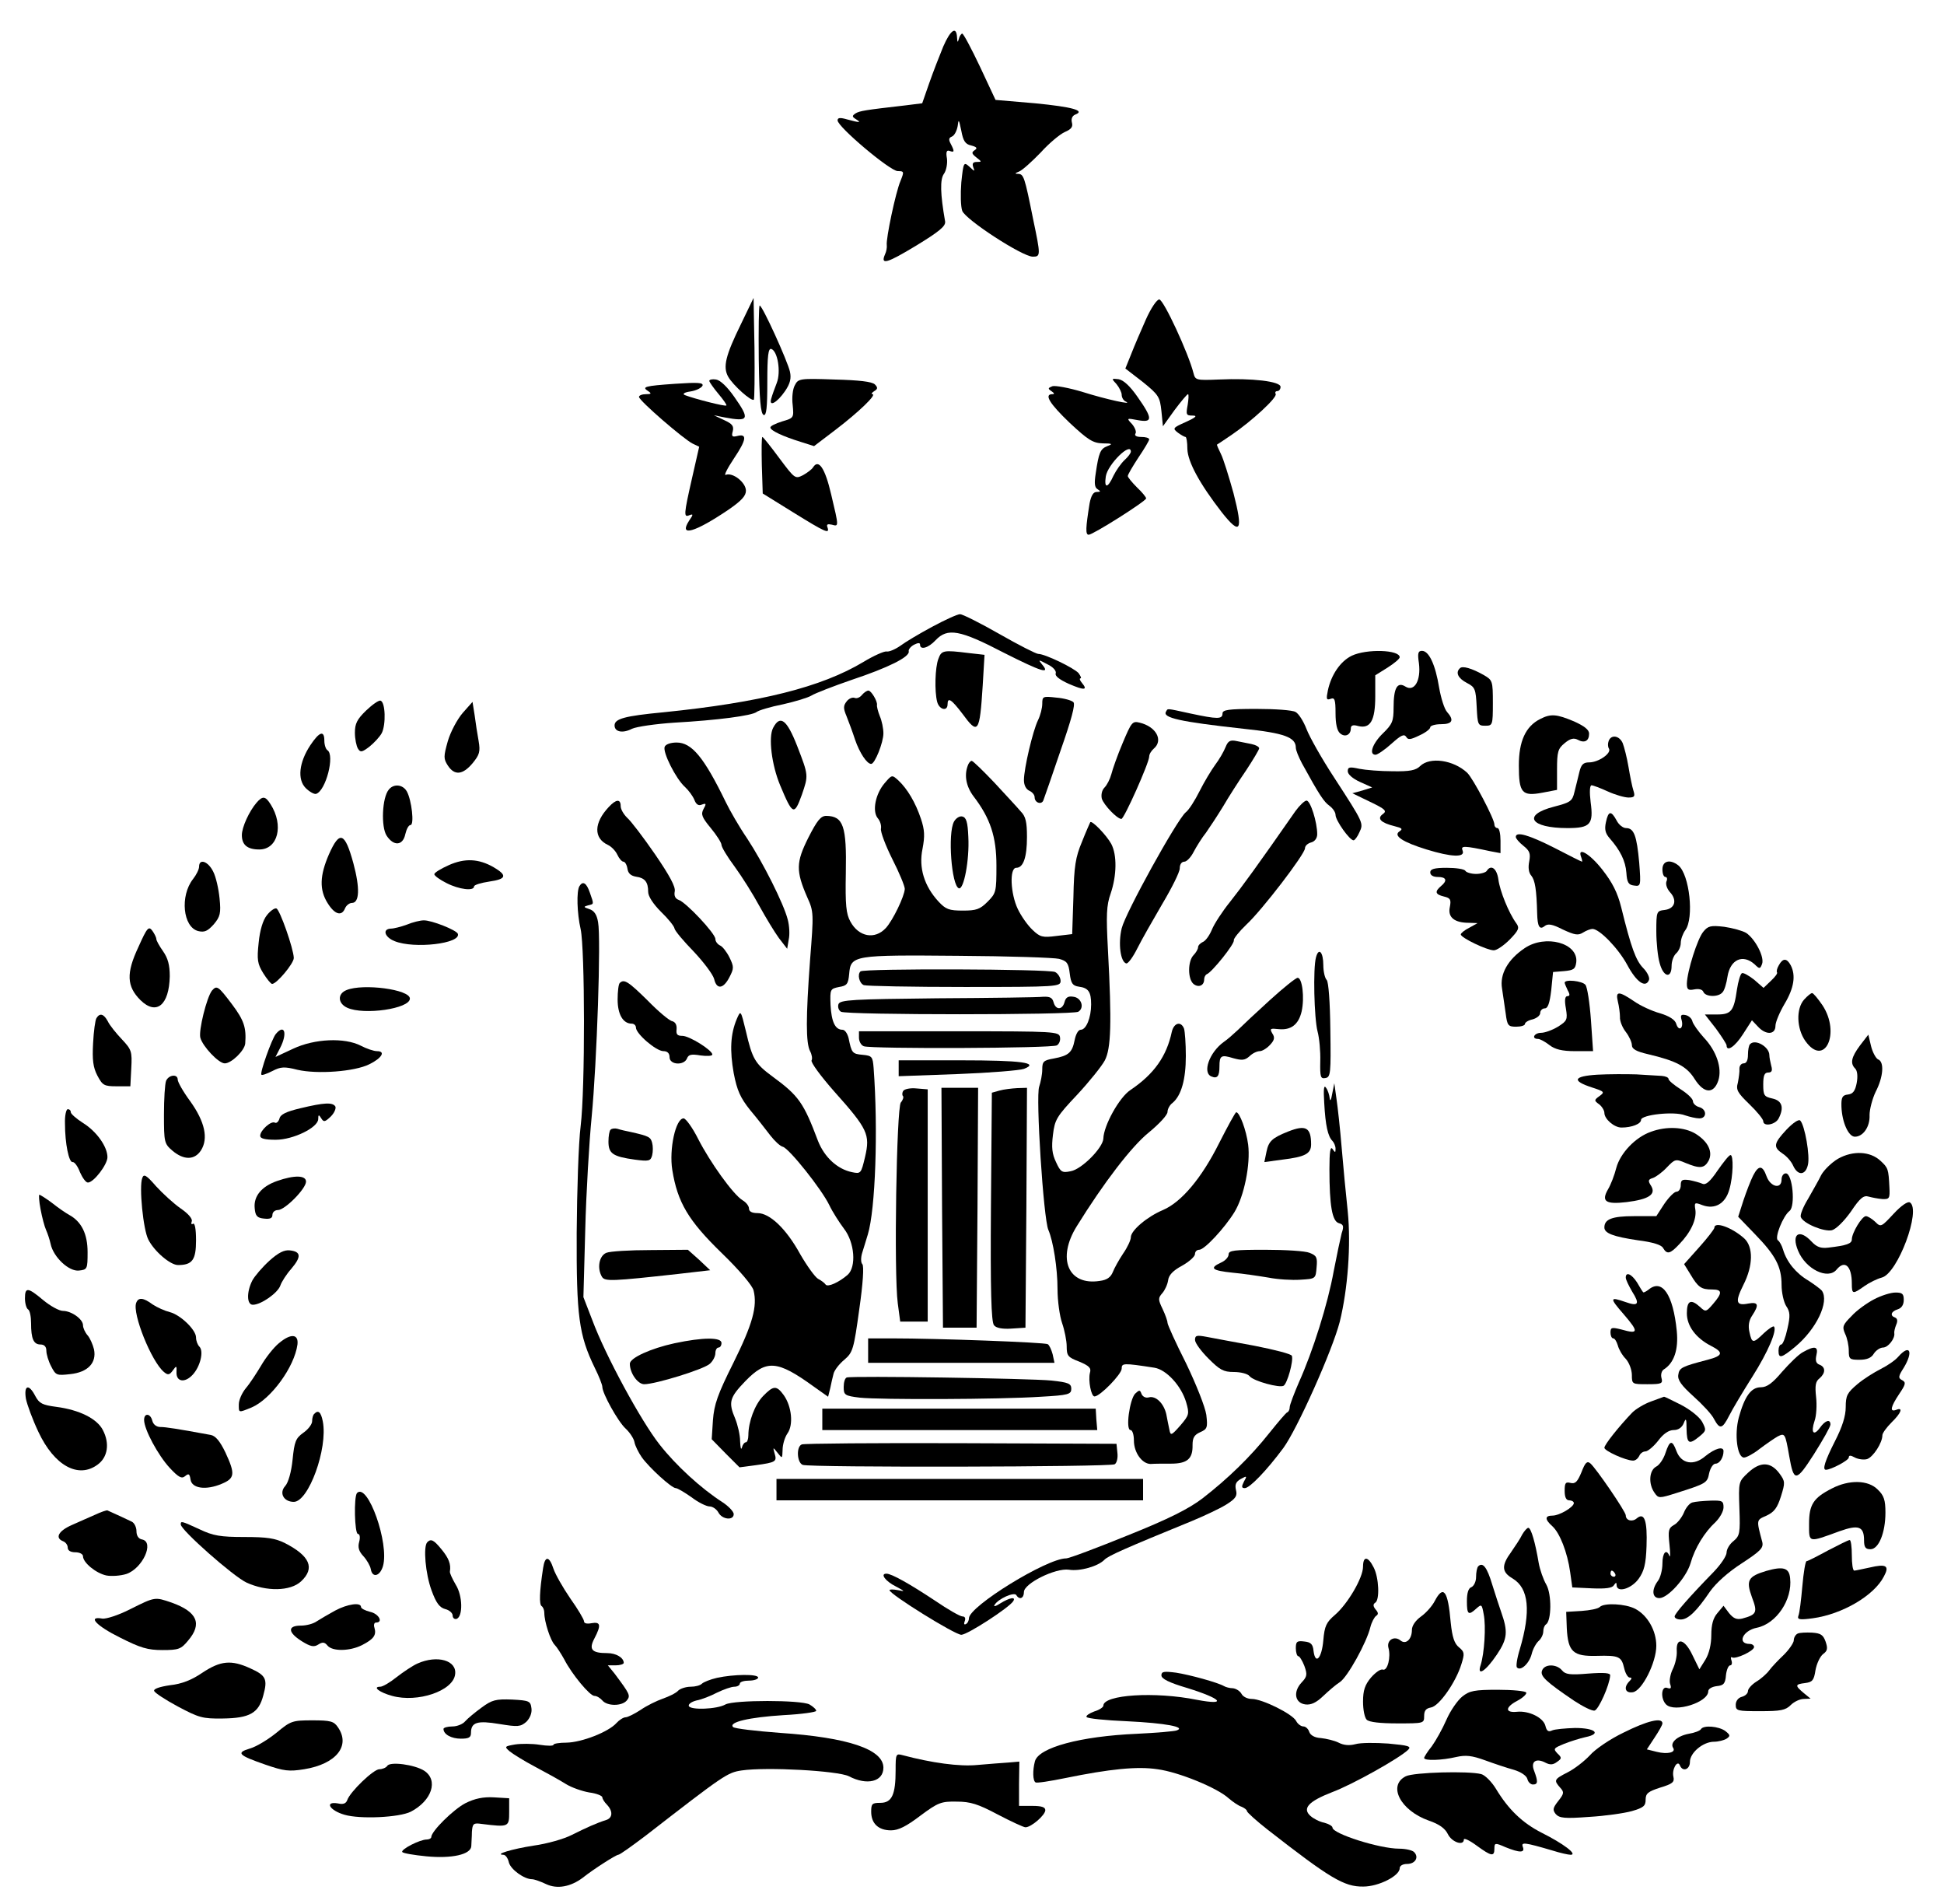 <?xml version="1.0" encoding="UTF-8" standalone="yes"?>
<svg version="1.0" xmlns="http://www.w3.org/2000/svg" width="477pt" height="467pt" viewBox="0 0 636 623" preserveAspectRatio="xMidYMid meet">
  <g transform="translate(0,623) scale(0.1,-0.1)" fill="#000000" stroke="none">
    <path d="M3086 6078 c-12 -29 -33 -83 -46 -120 l-23 -66 -56 -7 c-131 -15
-149 -18 -162 -26 -12 -8 -12 -11 1 -19 19 -12 13 -12 -28 -1 -24 7 -32 6 -32
-3 0 -21 172 -166 197 -166 21 0 21 -2 9 -32 -16 -37 -48 -190 -45 -210 1 -7
-1 -21 -6 -31 -15 -35 6 -29 102 29 77 47 97 64 95 79 -16 91 -17 138 -4 156
8 11 12 34 10 50 -4 22 -1 29 9 25 16 -6 16 -1 3 24 -7 13 -6 19 4 23 8 3 16
18 19 34 3 25 4 23 12 -15 6 -33 13 -44 32 -48 19 -5 22 -9 11 -16 -10 -7 -9
-11 6 -23 18 -14 19 -15 2 -15 -13 0 -16 -5 -12 -17 6 -15 5 -15 -12 1 -19 17
-20 16 -27 -51 -3 -38 -2 -79 3 -93 11 -29 197 -150 231 -150 26 0 26 4 1 123
-28 140 -31 147 -49 148 -12 0 -11 2 4 8 11 5 42 33 70 62 27 30 63 60 79 67
21 9 27 17 23 31 -3 12 1 22 11 26 34 13 -9 25 -132 37 l-129 11 -51 109 c-28
59 -54 108 -58 108 -3 0 -9 -8 -11 -17 -4 -14 -5 -12 -6 5 -2 37 -21 25 -45
-30z"/>
    <path d="M2424 5170 c-51 -104 -60 -141 -42 -173 15 -27 76 -82 84 -75 2 3 3
79 2 169 l-3 164 -41 -85z"/>
    <path d="M3749 5184 c-16 -36 -38 -87 -48 -113 l-19 -47 57 -44 c52 -42 56
-49 61 -95 l5 -50 38 53 c21 28 41 52 44 52 3 0 2 -16 -1 -35 -6 -32 -5 -35
16 -35 17 0 11 -6 -22 -21 -43 -19 -44 -21 -26 -35 11 -8 22 -14 25 -14 3 0 6
-17 6 -39 1 -42 40 -114 113 -208 61 -77 70 -61 38 63 -15 54 -33 112 -41 128
-8 16 -14 30 -13 31 2 1 23 15 48 32 66 45 151 123 144 134 -3 5 0 9 5 9 6 0
11 6 11 14 0 18 -93 29 -202 24 -75 -3 -77 -2 -83 21 -16 64 -98 241 -112 241
-8 0 -27 -28 -44 -66z"/>
    <path d="M2482 5053 c2 -130 6 -177 16 -181 9 -3 12 23 12 108 0 85 3 111 13
108 21 -7 32 -75 18 -111 -7 -18 -15 -40 -18 -51 -9 -29 18 -15 45 24 17 25
21 42 16 64 -8 35 -90 216 -99 216 -3 0 -4 -80 -3 -177z"/>
    <path d="M2320 4983 c1 -4 14 -23 30 -42 16 -19 28 -36 26 -38 -4 -4 -105 22
-136 34 -9 4 -2 9 19 12 19 3 36 12 39 19 3 10 -15 11 -90 6 -100 -7 -110 -10
-88 -24 12 -8 10 -10 -7 -10 -13 0 -23 -4 -23 -9 0 -12 147 -139 176 -153 l21
-10 -23 -101 c-28 -123 -28 -131 -9 -123 13 5 13 2 -1 -18 -35 -54 18 -39 129
36 42 29 57 45 57 62 0 27 -43 61 -66 52 -7 -3 5 21 27 54 41 61 44 82 10 73
-16 -4 -19 -1 -14 16 4 17 -2 24 -28 36 l-34 16 35 -7 c80 -15 84 -7 32 67
-23 33 -46 55 -60 57 -12 2 -22 0 -22 -5z"/>
    <path d="M2600 4969 c-7 -12 -10 -41 -7 -64 4 -42 4 -43 -34 -54 -22 -7 -39
-15 -39 -20 0 -10 41 -29 99 -47 l44 -14 71 54 c76 58 136 116 120 116 -5 0
-2 5 6 10 12 7 12 12 2 22 -9 9 -52 14 -132 16 -114 4 -119 3 -130 -19z"/>
    <path d="M3653 4973 c9 -11 17 -27 17 -35 0 -9 6 -19 13 -22 28 -13 -64 7
-140 31 -46 14 -91 22 -100 19 -15 -6 -15 -8 -3 -16 10 -7 11 -10 3 -10 -28 0
-9 -31 57 -94 60 -56 76 -66 108 -67 31 0 34 -2 15 -9 -23 -9 -28 -21 -38 -89
-5 -32 -4 -46 6 -52 11 -7 11 -9 -3 -9 -11 0 -18 -12 -23 -37 -13 -81 -14
-103 -3 -103 14 0 188 110 188 119 0 4 -13 20 -30 36 -16 16 -30 33 -30 37 0
5 16 32 35 61 19 28 35 55 35 59 0 5 -12 8 -26 8 -15 0 -23 4 -19 11 4 5 -1
19 -11 31 -19 20 -18 20 19 13 49 -9 49 5 -1 76 -25 36 -46 55 -62 58 -24 3
-24 2 -7 -16z m47 -221 c0 -5 -9 -17 -20 -27 -12 -11 -28 -34 -37 -52 -19 -42
-31 -42 -25 -2 6 39 82 114 82 81z"/>
    <path d="M2492 4708 l3 -93 100 -62 c105 -65 120 -72 112 -49 -4 10 0 12 14 9
23 -6 24 -10 -2 99 -20 86 -41 117 -59 89 -4 -7 -19 -18 -33 -26 -26 -13 -27
-12 -78 56 -28 38 -53 69 -55 69 -3 0 -3 -42 -2 -92z"/>
    <path d="M3050 4179 c-41 -22 -88 -50 -104 -62 -17 -12 -38 -21 -46 -19 -8 1
-42 -14 -75 -34 -138 -83 -339 -133 -655 -165 -126 -12 -160 -21 -160 -43 0
-21 26 -27 57 -11 15 7 78 16 138 20 143 8 255 23 270 35 6 5 45 17 86 25 40
9 83 22 94 29 11 7 70 30 131 51 120 40 190 75 187 93 -2 6 6 16 17 22 14 7
20 7 20 0 0 -18 27 -11 51 15 39 41 79 34 223 -41 125 -63 154 -72 125 -38
-13 16 -12 16 18 0 19 -9 30 -22 27 -30 -3 -8 12 -20 43 -34 51 -22 63 -21 43
3 -7 8 -9 15 -5 15 4 0 1 7 -6 17 -15 17 -110 63 -132 63 -7 0 -64 29 -127 65
-63 36 -121 65 -129 65 -9 0 -50 -19 -91 -41z"/>
    <path d="M3070 4074 c-11 -28 -13 -107 -4 -141 7 -26 34 -32 34 -8 0 25 13 16
48 -30 52 -71 57 -65 67 91 l6 101 -53 6 c-81 10 -88 9 -98 -19z"/>
    <path d="M4423 4084 c-37 -18 -67 -62 -78 -113 -6 -29 -5 -33 9 -28 13 5 16
-2 16 -47 0 -35 5 -58 15 -66 16 -14 35 -5 35 16 0 10 7 13 24 8 40 -10 56 18
56 97 l0 69 40 25 c22 14 40 29 40 34 0 25 -109 28 -157 5z"/>
    <path d="M4643 4059 c7 -56 -15 -94 -44 -76 -27 17 -39 -4 -39 -69 0 -44 -4
-54 -35 -84 -34 -33 -47 -70 -24 -70 6 0 30 16 52 36 30 27 41 33 48 23 6 -11
14 -10 43 4 20 9 36 21 36 27 0 5 16 10 35 10 38 0 44 13 20 40 -9 10 -20 46
-26 80 -12 74 -33 120 -56 120 -13 0 -15 -8 -10 -41z"/>
    <path d="M4777 4043 c-15 -14 -6 -33 23 -48 27 -14 29 -20 32 -78 3 -59 4 -62
28 -62 24 0 25 2 25 74 0 73 -1 75 -30 92 -39 22 -70 31 -78 22z"/>
    <path d="M2820 3956 c-6 -8 -17 -13 -24 -10 -7 3 -19 -2 -26 -11 -11 -14 -12
-22 -1 -48 7 -18 20 -52 28 -77 15 -44 39 -80 53 -80 12 0 40 70 40 100 0 16
-5 41 -12 57 -6 15 -10 32 -9 36 2 12 -19 47 -28 47 -5 0 -14 -6 -21 -14z"/>
    <path d="M3410 3927 c0 -14 -6 -38 -14 -54 -17 -35 -46 -158 -46 -196 0 -17 7
-30 18 -35 9 -4 17 -13 17 -21 0 -19 24 -26 29 -9 3 7 28 80 56 162 35 100 49
151 42 158 -6 6 -31 13 -56 15 -44 5 -46 4 -46 -20z"/>
    <path d="M1197 3905 c-30 -29 -37 -43 -37 -73 0 -20 5 -44 10 -52 8 -13 13
-12 37 6 15 12 34 32 41 45 14 28 12 101 -4 106 -6 2 -27 -13 -47 -32z"/>
    <path d="M1513 3897 c-18 -21 -40 -62 -49 -93 -14 -50 -14 -57 0 -79 22 -34
49 -31 81 7 23 28 26 38 20 73 -4 22 -10 60 -13 84 l-7 44 -32 -36z"/>
    <path d="M3815 3901 c-12 -20 45 -33 254 -56 134 -14 171 -28 171 -62 0 -8 9
-30 20 -51 57 -104 72 -126 90 -139 11 -8 20 -21 20 -30 0 -18 46 -83 59 -83
4 0 13 12 19 26 14 30 15 29 -83 180 -40 61 -80 132 -90 158 -10 26 -26 51
-36 56 -10 6 -67 10 -128 10 -92 0 -111 -3 -111 -15 0 -19 -16 -19 -105 0 -83
18 -73 17 -80 6z"/>
    <path d="M5040 3877 c-48 -24 -70 -73 -70 -152 0 -90 10 -102 78 -89 l47 9 0
66 c0 59 3 69 25 87 18 15 30 18 43 11 22 -12 37 -4 37 20 0 13 -16 25 -49 40
-57 24 -76 26 -111 8z"/>
    <path d="M2529 3848 c-16 -30 -5 -121 23 -188 41 -98 46 -100 71 -31 22 64 22
63 -15 159 -34 87 -56 104 -79 60z"/>
    <path d="M3673 3798 c-17 -40 -33 -86 -37 -102 -4 -15 -14 -35 -22 -43 -9 -9
-12 -24 -9 -37 7 -21 50 -66 64 -66 9 0 91 184 91 204 0 8 7 19 15 26 32 27 8
72 -46 85 -24 6 -27 2 -56 -67z"/>
    <path d="M1014 3791 c-37 -56 -43 -112 -15 -140 12 -12 28 -21 34 -19 32 10
62 127 37 143 -5 3 -10 17 -10 31 0 35 -16 30 -46 -15z"/>
    <path d="M5264 3805 c-3 -8 -3 -19 1 -25 9 -15 -34 -45 -65 -45 -19 0 -26 -7
-32 -32 -4 -18 -12 -48 -16 -65 -7 -30 -13 -34 -67 -48 -105 -27 -78 -70 44
-70 75 0 86 12 76 85 -4 33 -3 55 3 55 5 0 29 -9 53 -20 24 -11 55 -20 68 -20
20 0 22 4 16 23 -4 12 -11 47 -16 77 -5 30 -14 65 -19 78 -11 25 -38 29 -46 7z"/>
    <path d="M4010 3785 c-6 -15 -21 -41 -34 -58 -13 -18 -36 -56 -51 -86 -15 -30
-35 -62 -46 -70 -30 -27 -196 -327 -209 -379 -12 -50 -4 -110 15 -115 6 -1 22
21 36 49 14 28 51 93 82 146 31 52 57 104 57 116 0 13 6 22 15 22 8 0 22 15
31 33 9 17 27 46 40 62 12 17 37 55 56 86 18 31 52 84 76 119 23 35 42 67 42
71 0 5 -11 11 -25 14 -14 3 -36 7 -50 10 -20 4 -27 0 -35 -20z"/>
    <path d="M2174 3786 c-7 -18 37 -105 66 -131 12 -11 26 -30 31 -42 6 -16 14
-21 25 -16 14 5 15 3 5 -15 -9 -17 -5 -27 24 -62 19 -23 35 -48 35 -55 0 -7
19 -39 43 -71 24 -33 60 -90 81 -129 21 -38 50 -86 64 -105 l27 -35 5 30 c4
17 2 46 -3 65 -13 52 -81 187 -133 266 -26 38 -57 92 -70 119 -71 146 -111
195 -161 195 -20 0 -36 -6 -39 -14z"/>
    <path d="M3166 3724 c-12 -32 -5 -68 19 -100 55 -72 75 -132 75 -227 0 -85 -1
-90 -29 -118 -25 -25 -37 -29 -81 -29 -45 0 -56 4 -80 30 -46 50 -65 110 -52
172 8 42 7 62 -5 98 -18 54 -45 99 -74 126 -21 19 -21 19 -45 -9 -30 -35 -41
-91 -23 -114 8 -9 13 -24 11 -35 -2 -10 15 -55 37 -99 23 -45 41 -89 41 -98
-1 -24 -39 -103 -62 -128 -36 -39 -89 -29 -116 21 -14 25 -17 54 -15 159 3
154 -8 186 -64 187 -18 0 -30 -15 -59 -72 -40 -80 -41 -108 -3 -195 21 -46 21
-53 9 -204 -14 -190 -14 -272 0 -299 6 -11 8 -25 5 -30 -4 -6 30 -52 75 -103
109 -122 117 -140 100 -213 -13 -55 -14 -56 -43 -50 -48 10 -90 49 -111 102
-47 125 -63 148 -149 211 -57 42 -66 57 -87 148 -17 70 -17 70 -30 40 -21 -50
-23 -103 -10 -177 11 -57 22 -81 54 -121 23 -27 52 -65 66 -83 14 -18 32 -35
41 -37 21 -6 127 -139 152 -191 11 -23 33 -57 48 -77 35 -45 41 -125 12 -151
-29 -25 -65 -41 -72 -32 -3 5 -15 14 -25 19 -10 6 -36 42 -58 80 -46 84 -100
135 -140 135 -18 0 -28 5 -28 15 0 8 -9 20 -21 27 -31 19 -106 124 -145 200
-19 38 -41 68 -48 68 -26 0 -48 -101 -37 -169 17 -106 53 -166 161 -271 59
-57 101 -107 105 -123 13 -52 -3 -110 -66 -237 -52 -104 -63 -136 -67 -188
l-4 -62 45 -46 46 -46 53 7 c66 9 70 12 62 38 -6 22 -6 22 10 2 15 -19 15 -19
16 10 0 17 7 41 16 54 20 28 14 88 -12 125 -24 33 -34 32 -68 -3 -27 -28 -48
-84 -48 -128 0 -13 -4 -23 -8 -23 -5 0 -11 -8 -13 -17 -3 -10 -5 -1 -6 20 0
21 -8 54 -16 74 -23 54 -19 69 33 123 69 71 104 69 223 -17 l48 -34 7 28 c3
15 8 37 11 48 3 11 18 31 35 45 28 24 31 34 49 165 12 83 16 142 10 148 -5 5
-5 21 -1 35 5 15 13 43 19 62 25 82 34 343 19 545 -3 37 -5 40 -36 43 -34 3
-36 6 -46 55 -4 15 -12 27 -20 27 -24 0 -36 26 -39 81 -2 52 -1 53 28 59 26 4
30 10 33 43 5 61 15 62 357 59 165 -1 314 -6 330 -10 26 -7 31 -14 35 -48 4
-32 9 -40 30 -43 31 -4 40 -17 40 -58 0 -43 -16 -83 -34 -83 -8 0 -16 -14 -20
-34 -8 -41 -20 -51 -68 -60 -34 -6 -38 -10 -38 -36 0 -16 -5 -41 -10 -56 -12
-31 14 -433 30 -469 16 -37 30 -125 30 -194 0 -38 7 -88 15 -111 8 -23 15 -58
15 -76 0 -31 4 -36 41 -50 33 -14 40 -21 35 -37 -6 -25 4 -77 15 -77 18 0 89
73 89 91 0 18 4 19 107 3 39 -6 88 -59 104 -113 11 -38 10 -42 -19 -76 -30
-34 -32 -34 -36 -13 -3 13 -7 35 -10 50 -8 35 -34 61 -57 55 -10 -3 -20 2 -24
11 -5 14 -7 14 -21 1 -18 -19 -32 -119 -15 -119 6 0 11 -15 11 -34 0 -40 27
-77 55 -77 11 1 41 1 66 1 54 0 72 16 71 61 0 23 5 33 25 42 23 10 25 15 20
57 -4 26 -32 97 -66 168 -34 67 -61 127 -61 133 0 6 -7 26 -16 45 -15 31 -15
36 -1 52 8 9 17 28 19 42 2 17 16 32 46 48 23 13 42 30 42 38 0 8 6 14 14 14
17 0 83 71 115 123 32 52 53 157 45 221 -6 47 -28 106 -39 106 -3 0 -28 -46
-56 -101 -57 -114 -123 -193 -184 -219 -52 -22 -105 -67 -105 -89 0 -9 -11
-33 -25 -53 -14 -21 -29 -48 -34 -61 -7 -17 -19 -26 -43 -29 -103 -16 -141 73
-75 179 88 142 179 261 236 307 34 28 61 57 61 67 0 9 7 23 17 30 28 24 43 76
43 153 0 41 -3 81 -6 90 -10 25 -33 19 -40 -11 -17 -80 -58 -138 -135 -190
-37 -24 -88 -117 -89 -159 -1 -30 -71 -101 -107 -107 -28 -6 -33 -3 -48 30
-13 27 -15 48 -10 89 6 50 12 60 79 131 40 43 81 94 91 113 20 39 23 120 10
362 -6 113 -5 145 9 184 20 59 21 126 2 162 -15 28 -64 79 -69 71 -1 -2 -14
-31 -27 -64 -21 -50 -26 -80 -28 -181 l-4 -121 -51 -6 c-46 -6 -54 -4 -79 20
-16 15 -37 45 -48 68 -24 50 -28 135 -5 135 23 0 35 34 35 101 0 48 -4 67 -20
83 -10 12 -49 54 -86 94 -37 39 -71 72 -75 72 -4 0 -10 -7 -13 -16z"/>
    <path d="M4647 3723 c-14 -14 -34 -18 -90 -17 -40 0 -89 4 -109 8 -32 7 -38 6
-38 -8 0 -10 16 -24 40 -35 l40 -18 -32 -10 -33 -9 58 -28 c50 -24 56 -30 42
-40 -21 -15 -6 -29 39 -40 24 -6 27 -9 15 -17 -21 -14 11 -35 89 -59 81 -25
127 -27 118 -4 -7 17 3 17 92 -2 l32 -6 0 41 c0 22 -4 41 -10 41 -5 0 -10 5
-10 12 0 18 -70 151 -89 169 -45 42 -122 53 -154 22z"/>
    <path d="M1271 3646 c-22 -26 -26 -122 -7 -151 23 -35 53 -33 61 5 4 17 11 30
17 30 13 0 4 81 -12 110 -13 23 -43 26 -59 6z"/>
    <path d="M838 3603 c-24 -28 -48 -80 -48 -106 0 -32 18 -47 57 -47 61 0 81 79
37 148 -17 27 -26 28 -46 5z"/>
    <path d="M1991 3589 c-49 -52 -50 -102 -3 -124 11 -5 25 -19 31 -32 6 -13 15
-23 20 -23 5 0 11 -10 13 -22 2 -16 11 -24 28 -27 29 -4 40 -17 40 -50 0 -14
16 -39 42 -65 23 -22 43 -47 44 -54 1 -8 30 -42 63 -76 33 -35 63 -75 67 -90
8 -35 30 -33 50 6 15 29 15 34 0 65 -9 18 -23 36 -31 39 -8 4 -15 13 -15 21 0
18 -96 120 -120 128 -11 4 -16 13 -13 28 3 15 -17 52 -65 122 -38 55 -79 109
-91 119 -11 11 -21 27 -21 38 0 24 -15 23 -39 -3z"/>
    <path d="M4239 3576 c-126 -181 -176 -249 -214 -297 -25 -31 -52 -72 -60 -92
-8 -19 -21 -37 -30 -40 -8 -4 -15 -11 -15 -17 0 -6 -7 -18 -15 -26 -19 -20
-19 -78 0 -94 16 -13 35 -6 35 15 0 7 4 15 9 17 16 6 92 100 88 111 -1 5 17
28 41 51 51 47 192 231 192 250 0 8 9 16 20 19 12 3 20 14 20 27 0 39 -22 110
-35 110 -6 0 -23 -16 -36 -34z"/>
    <path d="M5255 3539 c-5 -23 -2 -36 12 -52 35 -40 52 -74 55 -113 2 -32 7 -40
25 -42 22 -3 23 -2 17 75 -8 88 -17 113 -43 113 -10 0 -24 11 -31 25 -18 33
-27 32 -35 -6z"/>
    <path d="M3121 3541 c-21 -38 -8 -210 16 -218 16 -6 35 92 31 168 -2 50 -7 64
-20 67 -9 2 -21 -6 -27 -17z"/>
    <path d="M4960 3491 c0 -5 11 -18 25 -29 20 -16 24 -25 19 -51 -4 -20 -2 -37
7 -47 12 -15 17 -45 19 -124 1 -42 8 -54 24 -41 11 9 25 7 60 -11 39 -18 50
-20 66 -10 11 7 25 12 31 12 23 0 85 -64 114 -118 30 -56 60 -77 71 -49 3 8
-6 26 -19 39 -24 25 -39 65 -72 199 -12 48 -29 81 -61 122 -41 53 -84 78 -70
42 3 -8 4 -15 3 -15 -2 0 -42 20 -90 45 -85 43 -127 55 -127 36z"/>
    <path d="M1075 3434 c-30 -69 -32 -116 -4 -160 23 -37 46 -44 57 -16 4 9 14
17 22 17 25 0 27 48 5 130 -28 102 -45 108 -80 29z"/>
    <path d="M1468 3399 c-27 -12 -48 -25 -48 -30 0 -5 18 -18 40 -29 41 -21 90
-27 90 -11 0 5 23 12 50 16 56 8 60 20 14 47 -49 28 -94 30 -146 7z"/>
    <path d="M650 3394 c0 -9 -9 -27 -20 -41 -43 -55 -33 -157 17 -170 21 -5 31 0
51 22 21 25 24 36 19 85 -3 31 -12 71 -21 88 -17 34 -46 43 -46 16z"/>
    <path d="M5440 3385 c0 -14 4 -25 10 -25 5 0 7 -7 3 -15 -3 -9 2 -24 12 -35
24 -26 16 -54 -18 -58 -26 -3 -27 -5 -27 -70 0 -37 5 -84 11 -104 12 -46 39
-52 39 -9 0 16 7 34 15 41 8 7 15 22 15 34 0 12 7 31 15 42 29 39 14 182 -23
212 -27 21 -52 15 -52 -13z"/>
    <path d="M4680 3375 c0 -9 9 -15 25 -15 28 0 32 -12 10 -30 -21 -18 -19 -27
10 -34 21 -5 24 -10 19 -35 -7 -33 15 -51 63 -51 l28 -1 -27 -15 c-16 -8 -28
-18 -28 -22 0 -11 86 -52 108 -52 10 0 33 16 52 35 29 30 33 38 22 53 -25 34
-54 106 -59 144 -5 36 -24 50 -38 28 -3 -5 -19 -10 -35 -10 -16 0 -32 5 -35
10 -3 6 -31 10 -61 10 -41 0 -54 -4 -54 -15z"/>
    <path d="M1895 3330 c-10 -16 -8 -89 4 -141 14 -64 15 -522 0 -644 -7 -55 -12
-212 -13 -350 -1 -272 7 -334 59 -441 14 -28 25 -56 25 -63 0 -21 51 -113 76
-136 14 -13 27 -33 29 -44 2 -12 13 -34 24 -50 25 -35 98 -101 111 -101 6 0
29 -14 52 -30 22 -17 49 -30 59 -30 10 0 23 -9 29 -20 12 -23 50 -27 50 -5 0
8 -17 26 -37 39 -70 45 -152 120 -206 189 -60 76 -177 291 -220 407 l-29 75 6
220 c3 121 13 288 21 370 17 177 31 585 21 637 -4 25 -13 38 -29 43 -19 6 -19
8 -4 12 20 5 20 2 6 42 -11 32 -23 39 -34 21z"/>
    <path d="M872 3235 c-13 -16 -23 -49 -27 -90 -6 -56 -4 -69 15 -100 12 -19 25
-35 29 -35 15 0 71 67 71 85 -1 31 -46 159 -57 162 -6 2 -20 -8 -31 -22z"/>
    <path d="M1330 3204 c-19 -7 -43 -13 -52 -13 -29 -1 -21 -28 12 -41 64 -26
218 -8 207 24 -4 12 -87 45 -112 44 -11 0 -36 -6 -55 -14z"/>
    <path d="M451 3130 c-40 -85 -38 -128 7 -173 52 -51 94 -17 96 78 0 37 -6 59
-22 82 -12 17 -22 35 -22 40 0 5 -6 17 -13 27 -12 16 -17 11 -46 -54z"/>
    <path d="M5574 3181 c-19 -22 -53 -129 -54 -170 0 -19 4 -23 24 -19 15 3 27 0
30 -8 7 -17 50 -18 63 -1 6 6 13 30 16 51 9 56 50 75 89 40 16 -16 18 -15 24
1 9 22 -22 82 -52 102 -12 7 -44 16 -72 20 -43 5 -53 3 -68 -16z"/>
    <path d="M4989 3127 c-55 -37 -82 -85 -74 -132 3 -22 9 -59 12 -82 5 -39 8
-43 34 -43 16 0 29 4 29 9 0 5 11 12 25 15 14 4 25 13 25 21 0 8 7 15 15 15
10 0 16 17 21 59 l6 60 37 3 c31 3 36 7 39 29 7 63 -101 92 -169 46z"/>
    <path d="M4306 3097 c-10 -36 -6 -199 5 -242 6 -22 10 -66 9 -98 -1 -52 1 -58
17 -55 17 3 18 16 16 157 -1 93 -6 158 -12 164 -6 6 -11 28 -11 48 0 43 -15
60 -24 26z"/>
    <path d="M5821 3071 c-6 -10 -8 -20 -6 -23 3 -3 -6 -15 -20 -28 l-24 -23 -31
27 c-18 14 -36 24 -40 21 -5 -3 -12 -27 -16 -53 -10 -71 -19 -82 -65 -82 l-40
0 36 -46 c19 -26 35 -51 35 -55 0 -23 28 -4 54 37 l29 45 19 -20 c26 -29 58
-28 58 2 0 12 14 45 30 72 31 52 37 93 20 126 -13 24 -26 24 -39 0z"/>
    <path d="M2815 3051 c-11 -10 -4 -39 11 -45 9 -3 157 -6 330 -6 305 0 314 1
314 20 0 10 -8 24 -18 29 -19 10 -628 12 -637 2z"/>
    <path d="M4155 2957 c-44 -40 -91 -84 -105 -98 -14 -13 -34 -31 -46 -39 -47
-34 -71 -101 -40 -113 19 -8 26 1 26 33 0 36 6 39 45 27 29 -8 38 -7 53 6 10
10 25 17 34 17 8 0 23 9 34 21 14 15 16 24 7 37 -9 16 -7 17 21 14 40 -4 65
15 75 58 10 45 2 110 -13 110 -6 0 -47 -33 -91 -73z"/>
    <path d="M2027 3013 c-4 -3 -7 -28 -7 -54 0 -49 18 -79 46 -79 8 0 14 -6 14
-13 0 -20 66 -77 90 -77 13 0 20 -7 20 -20 0 -25 47 -28 57 -4 5 13 14 15 44
10 22 -3 39 -2 39 3 0 14 -75 61 -98 61 -17 0 -21 5 -19 22 1 14 -4 23 -14 26
-9 1 -46 32 -81 68 -63 62 -77 71 -91 57z"/>
    <path d="M5120 3014 c0 -3 5 -14 10 -25 8 -14 7 -19 -1 -19 -8 0 -10 -13 -5
-40 6 -37 4 -41 -26 -60 -18 -11 -43 -20 -55 -20 -23 0 -33 -20 -10 -20 6 0
23 -9 37 -20 18 -14 41 -20 84 -20 l59 0 -7 102 c-4 56 -12 108 -18 115 -10
13 -68 19 -68 7z"/>
    <path d="M692 2988 c-17 -22 -44 -130 -38 -154 8 -29 60 -84 80 -84 22 0 65
42 67 65 4 52 -4 76 -43 128 -46 61 -50 63 -66 45z"/>
    <path d="M1133 2990 c-31 -12 -29 -44 2 -58 55 -25 205 -3 205 30 0 30 -153
50 -207 28z"/>
    <path d="M5294 2953 c4 -16 7 -39 7 -51 -1 -13 8 -35 19 -49 11 -14 20 -34 20
-43 0 -13 14 -21 53 -30 93 -22 127 -40 153 -82 30 -47 62 -49 77 -4 13 40 -6
97 -48 141 -18 20 -35 44 -37 53 -2 9 -12 18 -22 20 -15 3 -18 0 -13 -17 7
-27 -10 -38 -18 -11 -4 13 -23 25 -53 34 -26 7 -65 25 -86 40 -49 33 -60 33
-52 -1z"/>
    <path d="M5904 2959 c-27 -30 -25 -95 4 -136 63 -88 116 26 56 117 -15 22 -30
40 -34 40 -4 0 -15 -9 -26 -21z"/>
    <path d="M3067 2963 c-279 -3 -318 -5 -324 -19 -3 -9 0 -20 8 -25 18 -11 760
-11 777 0 21 13 10 46 -16 49 -17 3 -25 -2 -29 -17 -7 -27 -29 -27 -36 -1 -4
15 -12 19 -34 18 -15 -2 -171 -4 -346 -5z"/>
    <path d="M314 2898 c-4 -6 -9 -43 -11 -82 -3 -55 0 -79 14 -106 17 -32 22 -35
63 -35 l45 0 3 59 c3 55 1 61 -31 95 -19 20 -40 46 -46 59 -13 24 -26 28 -37
10z"/>
    <path d="M901 2846 c-13 -16 -53 -128 -47 -133 2 -3 18 3 36 12 27 14 39 15
82 4 65 -15 187 -6 235 18 41 20 55 43 25 43 -10 0 -34 8 -53 18 -53 27 -151
23 -221 -10 l-58 -27 15 29 c25 48 15 81 -14 46z"/>
    <path d="M2810 2834 c0 -12 7 -25 16 -28 24 -9 617 -7 632 3 8 5 12 17 10 27
-3 18 -18 19 -331 19 l-327 0 0 -21z"/>
    <path d="M6087 2809 c-29 -39 -33 -59 -16 -76 7 -7 9 -25 5 -47 -5 -26 -12
-36 -29 -38 -18 -2 -22 -9 -21 -40 2 -51 23 -98 44 -98 27 0 50 33 48 71 0 18
9 53 20 76 25 48 29 98 8 106 -7 3 -18 23 -23 43 l-9 38 -27 -35z"/>
    <path d="M5727 2813 c-4 -3 -7 -19 -7 -35 0 -18 -5 -28 -14 -28 -8 0 -14 -8
-14 -17 1 -10 -2 -30 -5 -46 -7 -24 -1 -33 38 -71 25 -24 45 -49 45 -55 0 -19
39 -12 50 8 19 36 12 59 -20 66 -27 6 -30 10 -30 46 0 29 4 39 16 39 12 0 15
6 10 23 -3 12 -6 27 -6 34 0 27 -46 54 -63 36z"/>
    <path d="M2940 2734 l0 -26 193 7 c105 4 203 12 217 17 52 20 -8 28 -207 28
l-203 0 0 -26z"/>
    <path d="M5227 2713 c-79 -5 -85 -20 -17 -42 40 -13 42 -15 24 -28 -18 -13
-18 -15 -1 -27 9 -7 17 -20 17 -28 0 -20 32 -48 56 -48 34 0 64 12 64 25 0 17
109 29 144 15 15 -5 36 -10 47 -10 25 0 25 30 -1 37 -11 3 -20 12 -20 19 0 8
-18 25 -40 39 -22 14 -40 29 -40 34 0 5 -10 9 -22 10 -13 1 -50 3 -83 5 -33 1
-91 1 -128 -1z"/>
    <path d="M542 2693 c-4 -10 -7 -60 -7 -111 0 -90 1 -95 28 -118 37 -31 72 -31
93 1 25 39 13 94 -35 161 -23 31 -41 63 -41 71 0 19 -29 16 -38 -4z"/>
    <path d="M4333 2620 c4 -74 12 -109 27 -124 5 -5 10 -17 10 -25 0 -14 -1 -14
-10 -1 -7 10 -10 -10 -10 -66 0 -120 9 -171 31 -177 15 -4 17 -10 9 -33 -4
-16 -16 -72 -26 -124 -19 -106 -68 -262 -114 -364 -16 -37 -30 -74 -30 -81 0
-7 -3 -15 -8 -17 -4 -1 -30 -32 -59 -68 -61 -77 -135 -149 -219 -214 -45 -34
-110 -67 -245 -121 -101 -41 -191 -75 -201 -75 -63 0 -318 -157 -318 -196 0
-7 -4 -16 -10 -19 -6 -3 -7 1 -4 9 4 10 1 16 -7 16 -8 0 -48 23 -89 51 -83 55
-143 89 -160 89 -22 0 -3 -25 31 -42 30 -16 31 -17 7 -12 -16 3 -28 3 -28 0 0
-13 214 -146 235 -146 20 0 157 89 170 110 10 16 -13 11 -42 -7 -15 -10 -24
-12 -19 -5 12 20 64 43 71 32 10 -17 25 -11 25 10 0 28 103 79 147 73 36 -6
96 11 117 33 13 13 72 39 285 126 41 17 92 41 113 54 32 20 37 29 32 48 -4 18
0 27 16 36 20 11 21 10 10 -9 -8 -16 -8 -21 3 -21 16 0 71 57 126 131 45 61
161 320 185 414 26 106 37 250 26 360 -6 55 -15 150 -20 210 -5 61 -13 133
-17 160 l-7 50 -7 -35 c-3 -19 -7 -26 -8 -15 -1 11 -6 27 -12 35 -7 11 -9 -3
-6 -50z"/>
    <path d="M2955 2660 c-4 -6 -4 -14 -1 -17 3 -3 0 -13 -7 -21 -14 -18 -23 -560
-10 -657 l8 -60 45 0 45 0 0 380 0 380 -37 3 c-20 2 -39 -2 -43 -8z"/>
    <path d="M3082 2278 l3 -393 55 0 55 0 3 393 2 392 -60 0 -60 0 2 -392z"/>
    <path d="M3270 2661 l-25 -7 -3 -373 c-2 -275 1 -377 10 -388 7 -9 27 -13 57
-11 l46 3 3 393 2 392 -32 -1 c-18 -1 -44 -4 -58 -8z"/>
    <path d="M981 2603 c-46 -11 -65 -20 -68 -34 -3 -10 -10 -16 -15 -13 -12 7
-48 -25 -48 -43 0 -9 15 -13 51 -13 57 0 139 40 139 68 0 15 2 15 10 2 8 -13
12 -12 31 6 12 12 18 27 15 33 -9 14 -36 13 -115 -6z"/>
    <path d="M211 2553 c0 -66 13 -128 25 -126 6 1 17 -14 24 -33 8 -18 19 -34 26
-34 19 0 64 59 64 83 0 34 -35 84 -80 112 -22 14 -40 30 -40 35 0 6 -4 10 -10
10 -5 0 -10 -21 -9 -47z"/>
    <path d="M5846 2533 c-42 -45 -44 -57 -13 -78 13 -8 29 -26 35 -40 15 -33 40
-32 48 2 8 29 -10 131 -25 146 -5 5 -24 -8 -45 -30z"/>
    <path d="M1997 2533 c-4 -3 -7 -21 -7 -39 0 -39 14 -49 86 -59 46 -6 52 -5 57
14 3 12 3 30 0 41 -5 19 -11 22 -68 35 -16 3 -37 8 -46 11 -8 2 -18 1 -22 -3z"/>
    <path d="M4215 2527 c-53 -21 -64 -32 -71 -66 l-7 -34 59 8 c74 9 94 19 94 50
0 55 -17 65 -75 42z"/>
    <path d="M5402 2526 c-51 -18 -100 -70 -113 -118 -6 -24 -18 -55 -27 -70 -23
-40 -8 -50 61 -42 72 9 97 25 80 53 -11 17 -10 21 6 26 9 3 30 18 45 34 27 28
29 29 62 15 46 -19 61 -18 75 7 15 29 -1 63 -43 89 -37 22 -95 25 -146 6z"/>
    <path d="M6015 2438 c-22 -13 -46 -37 -55 -53 -8 -17 -28 -51 -43 -78 -16 -26
-27 -53 -24 -60 8 -21 76 -49 102 -43 14 4 40 30 62 61 30 45 42 54 58 49 11
-3 31 -7 45 -8 23 -1 25 2 23 39 -3 59 -4 63 -29 86 -34 32 -91 34 -139 7z"/>
    <path d="M5621 2400 c-25 -37 -39 -49 -50 -44 -9 4 -28 9 -43 12 -23 3 -28 1
-28 -17 0 -11 -6 -21 -14 -21 -7 0 -25 -18 -40 -40 l-26 -40 -73 0 c-72 0 -97
-10 -97 -37 0 -19 29 -30 110 -42 48 -6 77 -15 82 -25 13 -22 23 -20 53 12 38
39 57 81 53 112 -4 25 -3 26 23 16 41 -15 75 5 88 51 13 44 14 113 4 113 -5 0
-23 -23 -42 -50z"/>
    <path d="M5737 2383 c-8 -16 -22 -52 -32 -82 l-17 -53 55 -57 c67 -69 87 -106
87 -166 0 -25 7 -56 15 -69 13 -19 14 -32 4 -75 -6 -28 -15 -51 -20 -51 -5 0
-9 -9 -9 -20 0 -27 9 -25 54 12 70 58 113 148 88 184 -4 5 -24 20 -44 33 -41
24 -71 61 -83 101 -4 14 -12 28 -17 31 -12 8 17 80 38 96 20 15 10 123 -12
123 -8 0 -14 -9 -14 -20 0 -33 -36 -25 -49 10 -13 37 -26 38 -44 3z"/>
    <path d="M464 2375 c-11 -28 3 -170 20 -202 20 -39 72 -83 97 -83 47 0 59 17
59 81 0 37 -4 58 -10 54 -5 -3 -7 0 -4 8 3 8 -11 25 -36 42 -23 16 -59 49 -81
73 -32 37 -40 41 -45 27z"/>
    <path d="M905 2365 c-51 -18 -77 -50 -73 -89 2 -25 8 -32 31 -34 19 -2 27 1
27 12 0 9 8 16 18 16 23 0 92 70 92 93 0 21 -38 22 -95 2z"/>
    <path d="M131 2273 c5 -27 13 -57 18 -68 5 -11 12 -32 15 -46 9 -43 60 -91 93
-87 27 3 28 5 28 60 0 60 -20 100 -60 122 -11 6 -36 23 -56 39 -20 15 -39 27
-42 27 -2 0 -1 -21 4 -47z"/>
    <path d="M6197 2258 c-41 -44 -42 -45 -61 -26 -11 10 -24 18 -30 18 -13 0 -46
-55 -46 -76 0 -14 -17 -20 -77 -27 -25 -3 -38 2 -55 20 -40 43 -67 25 -44 -30
25 -61 98 -96 126 -62 27 33 50 12 50 -46 0 -35 3 -35 41 -8 17 12 42 24 57
28 52 13 130 222 92 246 -7 4 -28 -10 -53 -37z"/>
    <path d="M5610 2212 c0 -4 -22 -33 -49 -63 l-50 -56 21 -34 c25 -42 35 -49 71
-49 33 0 34 -11 3 -47 -23 -27 -25 -27 -43 -10 -30 27 -43 21 -43 -21 0 -41
29 -81 80 -107 41 -21 38 -32 -12 -45 -84 -22 -93 -26 -96 -49 -3 -17 10 -35
50 -71 29 -26 60 -59 67 -74 19 -35 27 -33 50 12 10 20 44 77 75 126 52 82 82
153 71 165 -3 2 -18 -8 -33 -22 -35 -34 -39 -34 -47 3 -5 21 -2 39 9 55 23 35
20 45 -13 39 -40 -8 -44 5 -16 61 32 63 33 124 3 152 -40 36 -98 57 -98 35z"/>
    <path d="M880 2104 c-23 -21 -48 -50 -56 -65 -19 -38 -18 -79 2 -79 27 0 82
39 90 63 4 12 20 37 36 55 33 39 32 56 -5 60 -18 2 -37 -7 -67 -34z"/>
    <path d="M1983 2130 c-24 -10 -31 -51 -14 -79 10 -15 33 -14 250 10 l104 12
-36 34 -37 33 -122 -1 c-68 0 -133 -4 -145 -9z"/>
    <path d="M4020 2125 c0 -9 -11 -21 -25 -27 -39 -18 -30 -26 38 -33 34 -3 87
-11 117 -16 30 -6 78 -9 105 -7 50 3 50 3 53 41 3 32 0 38 -23 47 -14 6 -80
10 -146 10 -100 0 -119 -2 -119 -15z"/>
    <path d="M5320 2049 c0 -7 10 -27 21 -46 26 -41 20 -49 -22 -34 -52 18 -53 14
-5 -41 49 -57 48 -65 -8 -49 -32 8 -36 7 -36 -10 0 -10 4 -19 9 -19 5 0 11
-10 15 -23 3 -12 14 -32 26 -44 11 -12 20 -36 20 -53 0 -30 1 -30 51 -30 46 0
51 2 46 20 -3 11 0 23 7 28 34 21 49 65 43 126 -12 120 -48 173 -93 135 -8 -6
-16 -10 -17 -8 -2 2 -11 16 -20 32 -18 28 -37 36 -37 16z"/>
    <path d="M80 1981 c0 -17 5 -33 10 -36 6 -3 10 -24 10 -45 0 -51 8 -70 31 -70
12 0 19 -7 19 -20 0 -12 7 -35 16 -52 15 -29 18 -30 62 -25 58 6 87 37 78 81
-4 16 -13 37 -21 46 -8 9 -15 24 -15 33 0 20 -38 47 -66 47 -12 0 -41 16 -64
35 -51 43 -60 43 -60 6z"/>
    <path d="M6133 1978 c-23 -12 -57 -36 -74 -55 -29 -29 -31 -35 -21 -58 7 -14
12 -39 12 -55 0 -28 3 -30 35 -30 24 0 39 6 47 20 7 11 21 20 30 20 17 0 40
30 37 47 -1 4 2 17 6 27 6 13 4 21 -3 24 -18 6 -14 20 8 27 13 4 20 15 20 31
0 20 -5 24 -27 24 -16 0 -47 -10 -70 -22z"/>
    <path d="M444 1966 c-13 -35 50 -192 91 -226 13 -11 18 -10 29 5 12 17 13 16
12 -6 -1 -31 27 -36 53 -8 25 27 37 77 22 92 -6 6 -11 19 -11 30 0 25 -51 74
-86 83 -16 4 -41 15 -56 25 -31 23 -47 24 -54 5z"/>
    <path d="M911 1834 c-17 -14 -43 -47 -58 -73 -15 -25 -37 -59 -50 -74 -13 -16
-23 -39 -23 -53 0 -28 -2 -28 42 -10 63 27 140 132 150 206 4 35 -22 37 -61 4z"/>
    <path d="M3910 1845 c0 -10 20 -37 44 -61 37 -37 49 -44 83 -44 23 0 46 -6 52
-14 13 -16 98 -39 111 -31 12 7 33 82 27 98 -2 6 -57 20 -123 33 -65 12 -136
25 -156 29 -32 6 -38 5 -38 -10z"/>
    <path d="M2206 1834 c-78 -17 -146 -48 -146 -67 0 -31 26 -67 47 -67 37 0 196
49 215 67 10 9 18 24 18 35 0 10 5 18 10 18 6 0 10 7 10 15 0 19 -60 19 -154
-1z"/>
    <path d="M2840 1810 l0 -40 305 0 305 0 -6 28 c-4 15 -11 30 -16 33 -9 6 -361
19 -510 19 l-78 0 0 -40z"/>
    <path d="M5900 1805 c-14 -7 -44 -37 -68 -64 -32 -38 -50 -51 -70 -51 -32 0
-53 -30 -72 -99 -15 -56 -5 -131 17 -131 8 0 32 13 52 29 20 15 46 33 58 40
24 12 25 10 38 -64 15 -86 22 -86 81 6 29 46 54 90 54 97 0 19 -17 14 -34 -10
-21 -29 -31 -17 -18 22 6 16 8 52 5 78 -4 37 -2 51 11 61 20 17 21 37 0 45
-11 4 -14 13 -10 31 7 29 -5 32 -44 10z"/>
    <path d="M6212 1790 c-9 -11 -35 -29 -57 -40 -22 -11 -57 -33 -77 -50 -33 -28
-38 -37 -38 -75 0 -29 -11 -64 -35 -111 -33 -65 -42 -94 -30 -94 17 0 75 31
75 40 0 8 6 8 20 0 12 -6 30 -8 40 -5 20 7 50 53 50 78 0 7 14 26 30 42 32 31
39 51 15 41 -22 -8 -18 10 10 52 21 31 23 38 10 45 -14 7 -13 13 5 41 32 53
20 79 -18 36z"/>
    <path d="M2770 1722 c-6 -2 -10 -16 -10 -31 0 -26 3 -29 53 -35 65 -7 457 -6
592 3 91 5 100 8 100 26 0 17 -9 21 -65 27 -68 7 -653 16 -670 10z"/>
    <path d="M83 1653 c4 -20 22 -69 41 -109 52 -111 131 -154 194 -107 33 24 40
69 17 113 -19 37 -76 66 -153 76 -45 6 -55 11 -68 35 -21 41 -38 37 -31 -8z"/>
    <path d="M5404 1644 c-23 -8 -51 -25 -63 -37 -44 -46 -91 -105 -91 -115 0 -10
70 -42 94 -42 8 0 16 7 20 15 3 8 12 15 20 15 8 0 27 16 42 35 17 23 35 35 51
35 15 0 27 8 33 23 7 18 9 15 9 -20 1 -48 8 -52 42 -24 23 19 23 21 9 48 -9
16 -39 40 -70 56 -30 15 -54 27 -55 26 0 0 -19 -7 -41 -15z"/>
    <path d="M2690 1585 l0 -35 450 0 450 0 -3 35 -2 35 -447 0 -448 0 0 -35z"/>
    <path d="M1027 1603 c-4 -3 -7 -14 -7 -24 0 -10 -13 -27 -29 -38 -25 -18 -29
-29 -35 -88 -4 -40 -14 -75 -24 -86 -21 -23 -5 -52 28 -52 48 0 112 174 95
263 -6 31 -15 39 -28 25z"/>
    <path d="M470 1583 c0 -31 46 -116 84 -157 29 -31 39 -36 50 -27 12 10 15 8
18 -11 4 -29 50 -36 102 -14 43 18 45 32 12 103 -18 37 -32 54 -48 57 -109 20
-147 26 -165 26 -12 0 -23 8 -26 20 -6 25 -27 27 -27 3z"/>
    <path d="M2623 1503 c-19 -7 -16 -60 3 -67 23 -9 1007 -7 1021 2 7 4 11 21 9
37 l-3 30 -509 2 c-280 1 -515 -1 -521 -4z"/>
    <path d="M5450 1475 c-6 -19 -20 -40 -31 -45 -23 -13 -25 -57 -5 -85 13 -19
15 -19 72 -1 98 31 101 33 107 65 4 17 13 31 21 31 13 0 26 20 26 41 0 17 -28
9 -59 -16 -38 -33 -79 -26 -95 16 -14 38 -22 36 -36 -6z"/>
    <path d="M5175 1412 c-13 -31 -20 -39 -36 -35 -16 4 -19 0 -19 -26 0 -21 5
-31 15 -31 8 0 15 -4 15 -9 0 -13 -47 -41 -70 -41 -25 0 -26 -12 0 -35 24 -22
49 -85 58 -150 l7 -50 64 -3 c45 -2 67 1 72 10 7 10 9 10 9 1 0 -27 48 -13 72
20 18 25 24 48 26 107 3 84 -7 112 -32 91 -15 -13 -36 -7 -36 10 0 12 -98 155
-116 170 -11 9 -17 2 -29 -29z m110 -332 c3 -5 1 -10 -4 -10 -6 0 -11 5 -11
10 0 6 2 10 4 10 3 0 8 -4 11 -10z"/>
    <path d="M5721 1411 c-32 -30 -32 -30 -29 -118 3 -81 1 -89 -19 -106 -13 -10
-23 -27 -23 -38 0 -11 -19 -39 -42 -63 -80 -82 -128 -137 -128 -146 0 -6 9
-10 20 -10 24 0 52 27 96 92 20 28 59 63 104 92 61 40 71 50 67 69 -20 75 -20
72 14 87 25 12 35 25 47 63 14 45 14 49 -5 75 -29 39 -63 39 -102 3z"/>
    <path d="M2540 1355 l0 -35 600 0 600 0 0 35 0 35 -600 0 -600 0 0 -35z"/>
    <path d="M5995 1359 c-61 -31 -75 -53 -75 -116 0 -63 -4 -62 100 -24 62 22 80
16 80 -30 0 -23 5 -29 21 -29 27 0 49 54 49 120 0 41 -5 56 -25 75 -31 32 -94
33 -150 4z"/>
    <path d="M1167 1344 c-11 -12 -8 -134 3 -134 6 0 8 -11 4 -26 -5 -18 -1 -31
14 -47 11 -12 22 -31 24 -42 5 -30 30 -24 40 10 21 74 -50 274 -85 239z"/>
    <path d="M5538 1313 c-9 -2 -22 -18 -28 -34 -7 -16 -22 -35 -33 -40 -17 -10
-19 -18 -14 -63 3 -28 3 -45 0 -38 -10 25 -23 11 -23 -25 0 -21 -7 -47 -15
-57 -21 -28 -19 -56 5 -56 28 0 88 67 102 114 14 50 46 102 82 135 14 14 26
35 26 48 0 21 -4 23 -42 22 -24 -1 -50 -3 -60 -6z"/>
    <path d="M310 1273 c-19 -8 -54 -24 -77 -34 -43 -19 -56 -42 -28 -53 8 -3 15
-12 15 -21 0 -9 9 -15 25 -15 14 0 25 -6 25 -13 0 -21 43 -56 77 -63 17 -3 46
-1 65 5 53 18 93 105 51 113 -11 2 -18 12 -18 27 0 13 -7 27 -15 31 -12 6 -53
25 -80 37 -3 1 -21 -5 -40 -14z"/>
    <path d="M590 1241 c0 -18 172 -170 215 -190 65 -30 144 -29 179 4 46 43 29
83 -53 125 -32 16 -59 20 -133 20 -78 0 -102 4 -146 25 -61 28 -62 28 -62 16z"/>
    <path d="M4981 1208 c-6 -13 -23 -38 -36 -57 -33 -45 -31 -66 5 -87 53 -32 60
-107 23 -232 -9 -29 -13 -56 -9 -59 12 -13 40 13 48 44 4 17 15 36 23 43 8 7
15 21 15 31 0 10 4 20 9 23 18 12 19 98 1 130 -10 17 -21 49 -25 71 -11 66
-25 115 -34 115 -4 0 -13 -10 -20 -22z"/>
    <path d="M1397 1183 c-14 -14 -6 -104 14 -158 15 -41 26 -56 45 -61 13 -3 24
-13 24 -21 0 -8 6 -13 13 -11 21 8 20 76 -3 112 -11 19 -20 38 -19 43 4 24 -4
44 -27 72 -26 32 -35 36 -47 24z"/>
    <path d="M5982 1156 c-35 -19 -66 -35 -70 -35 -4 0 -10 -37 -14 -82 -4 -45 -9
-88 -13 -97 -4 -12 3 -14 47 -8 96 13 201 74 233 137 19 35 8 42 -47 29 -24
-5 -46 -10 -50 -10 -5 0 -8 23 -8 50 0 28 -3 50 -7 50 -5 0 -36 -16 -71 -34z"/>
    <path d="M1776 1098 c-12 -78 -13 -118 -5 -124 5 -3 9 -13 9 -22 0 -29 20 -91
34 -105 7 -7 21 -29 31 -47 25 -49 84 -120 99 -120 8 0 19 -7 26 -15 16 -19
64 -19 80 0 13 16 10 21 -40 88 l-22 27 26 0 c14 0 26 4 26 8 0 17 -25 32 -54
32 -51 0 -61 12 -42 48 23 44 20 55 -9 50 -15 -3 -25 -1 -25 6 0 6 -20 40 -45
75 -24 35 -49 79 -55 97 -14 43 -28 43 -34 2z"/>
    <path d="M4460 1103 c0 -37 -51 -123 -92 -158 -28 -24 -34 -36 -38 -83 -5 -59
-26 -82 -32 -35 -2 22 -9 29 -30 31 -24 3 -28 0 -28 -22 0 -14 4 -26 8 -26 4
0 13 -14 20 -32 10 -28 9 -35 -9 -54 -29 -31 -22 -68 13 -72 18 -2 35 6 57 27
18 17 42 38 55 46 25 16 88 130 100 180 4 16 13 33 19 37 8 5 7 11 -2 21 -8
10 -9 17 -1 22 15 9 12 82 -5 115 -19 38 -35 38 -35 3z"/>
    <path d="M4837 1104 c-4 -4 -7 -20 -7 -35 0 -15 -7 -29 -15 -33 -10 -3 -15
-19 -15 -46 0 -44 5 -48 31 -24 17 15 18 14 24 -19 8 -39 2 -129 -10 -166 -13
-39 16 -21 53 34 35 52 37 75 14 140 -6 17 -19 57 -29 89 -17 57 -31 75 -46
60z"/>
    <path d="M5780 1089 c-60 -18 -67 -31 -47 -86 19 -50 16 -57 -32 -70 -18 -4
-28 0 -43 18 l-18 24 -20 -24 c-14 -16 -20 -38 -20 -72 0 -30 -7 -60 -19 -80
l-20 -32 -23 47 c-25 53 -54 60 -51 12 1 -16 -5 -42 -13 -58 -8 -16 -12 -38
-9 -48 5 -15 3 -18 -9 -14 -20 8 -23 -35 -4 -54 28 -28 138 7 138 43 0 8 12
15 28 17 22 2 28 8 30 36 2 17 8 32 14 32 5 0 7 7 4 16 -3 8 -2 13 2 10 11 -7
72 21 72 34 0 5 -6 10 -14 10 -43 0 -23 44 23 53 64 13 117 92 109 162 -3 34
-22 40 -78 24z"/>
    <path d="M4695 991 c-8 -16 -28 -39 -45 -51 -18 -13 -30 -30 -30 -44 0 -30
-19 -49 -37 -35 -20 17 -46 2 -40 -23 9 -31 -3 -77 -18 -72 -7 3 -24 -9 -39
-26 -20 -24 -26 -42 -26 -79 0 -26 5 -52 12 -59 8 -8 45 -12 100 -12 87 0 88
0 88 24 0 18 6 25 22 28 27 4 82 83 100 142 11 35 10 40 -8 55 -15 12 -22 33
-27 81 -9 105 -24 124 -52 71z"/>
    <path d="M425 964 c-39 -20 -80 -33 -92 -31 -50 9 -19 -24 58 -62 67 -34 91
-41 139 -41 53 0 61 3 84 31 47 55 30 94 -53 124 -56 19 -54 20 -136 -21z"/>
    <path d="M1095 959 c-22 -12 -49 -28 -60 -35 -11 -8 -34 -14 -52 -14 -44 0
-43 -22 3 -51 29 -18 40 -20 54 -11 14 9 21 8 30 -3 16 -20 73 -19 113 1 39
20 48 33 41 57 -3 9 -1 17 5 17 25 0 9 29 -19 35 -16 4 -30 11 -30 16 0 16
-44 10 -85 -12z"/>
    <path d="M5235 971 c-6 -6 -32 -11 -60 -13 l-50 -3 2 -54 c4 -77 21 -92 98
-90 73 2 81 -2 90 -41 4 -17 12 -30 18 -30 8 0 7 -4 -1 -12 -20 -20 -14 -40
11 -36 30 4 77 97 77 152 0 50 -29 100 -69 121 -33 17 -102 20 -116 6z"/>
    <path d="M5883 884 c-7 -3 -13 -13 -13 -22 0 -8 -15 -30 -32 -47 -18 -17 -40
-40 -48 -51 -8 -11 -27 -28 -42 -37 -16 -10 -28 -24 -28 -31 0 -8 -9 -16 -20
-19 -12 -3 -20 -14 -20 -26 0 -20 5 -21 80 -21 67 0 83 3 100 20 11 11 30 20
43 20 l22 1 -22 18 c-30 25 -29 29 4 33 24 3 29 9 34 42 4 22 15 45 25 53 14
10 16 18 8 41 -8 22 -16 27 -44 29 -19 1 -41 0 -47 -3z"/>
    <path d="M1365 786 c-16 -7 -47 -28 -69 -45 -21 -17 -45 -31 -53 -31 -27 0 -2
-19 39 -30 83 -23 199 16 206 70 7 46 -58 65 -123 36z"/>
    <path d="M661 756 c-35 -24 -68 -37 -106 -41 -34 -5 -55 -12 -52 -19 2 -6 37
-29 78 -51 68 -36 80 -40 146 -39 89 1 118 18 133 75 15 54 9 66 -42 89 -63
29 -98 25 -157 -14z"/>
    <path d="M5046 763 c-7 -18 12 -36 105 -99 29 -19 59 -34 67 -32 13 3 49 83
51 115 1 8 -19 10 -72 6 -59 -5 -75 -3 -86 11 -18 21 -57 21 -65 -1z"/>
    <path d="M3800 747 c0 -11 26 -24 84 -41 113 -35 134 -58 33 -39 -138 28 -307
17 -307 -19 0 -5 -13 -14 -30 -19 -16 -6 -28 -14 -25 -18 2 -5 62 -11 133 -14
125 -6 194 -19 162 -30 -8 -3 -67 -8 -130 -11 -185 -8 -322 -45 -334 -90 -8
-30 -7 -64 2 -69 4 -3 48 4 97 14 147 30 236 39 302 29 69 -9 196 -61 233 -95
14 -12 33 -25 43 -28 9 -4 17 -10 17 -14 0 -4 31 -32 68 -61 204 -159 250
-187 313 -186 50 0 119 35 119 60 0 8 10 14 24 14 27 0 40 22 23 39 -6 6 -28
11 -49 11 -64 0 -218 49 -218 69 0 5 -12 12 -27 16 -16 3 -36 14 -45 22 -28
25 -6 48 71 78 67 25 222 112 249 139 11 11 0 14 -65 20 -43 3 -91 3 -108 -2
-19 -5 -38 -4 -55 5 -14 7 -40 13 -58 15 -20 1 -34 9 -38 20 -3 10 -12 18 -19
18 -8 0 -19 8 -24 18 -12 23 -111 72 -145 72 -14 0 -29 7 -34 17 -5 9 -18 17
-28 18 -11 0 -24 4 -29 7 -21 12 -112 37 -157 44 -40 5 -48 4 -48 -9z"/>
    <path d="M2345 739 c-22 -5 -44 -14 -49 -19 -6 -6 -22 -10 -37 -10 -15 0 -34
-6 -41 -13 -7 -8 -30 -19 -50 -26 -20 -7 -53 -23 -73 -37 -20 -13 -42 -24 -49
-24 -7 0 -21 -9 -30 -19 -26 -29 -113 -63 -163 -64 -23 0 -43 -3 -43 -7 0 -4
-20 -4 -45 0 -25 4 -61 4 -81 1 -34 -6 -35 -7 -18 -22 11 -9 48 -32 84 -51 36
-19 81 -44 100 -56 19 -12 54 -24 77 -28 24 -3 43 -11 43 -16 0 -5 7 -16 15
-24 20 -21 19 -43 -2 -50 -32 -10 -67 -26 -113 -49 -25 -13 -81 -29 -125 -35
-71 -11 -130 -29 -99 -30 7 0 15 -11 18 -25 6 -23 50 -55 76 -55 7 0 27 -7 46
-16 36 -17 80 -9 120 21 35 28 109 75 116 75 5 0 44 28 89 62 258 200 268 207
315 214 82 12 315 -1 351 -19 59 -31 113 -18 113 28 0 60 -115 99 -339 114
-79 6 -148 14 -153 19 -16 16 53 32 165 39 59 3 107 10 107 14 0 5 -10 14 -22
21 -28 15 -247 15 -275 0 -28 -16 -115 -19 -120 -5 -2 6 9 14 25 18 17 3 47
15 68 26 21 10 46 19 56 19 10 0 18 5 18 10 0 6 14 10 30 10 17 0 30 5 30 10
0 12 -80 11 -135 -1z"/>
    <path d="M4785 678 c-15 -12 -39 -46 -52 -76 -13 -30 -35 -69 -48 -87 -14 -17
-25 -35 -25 -38 0 -10 58 -8 105 3 31 7 51 5 95 -11 30 -11 72 -25 94 -31 23
-7 41 -19 44 -30 2 -10 11 -18 18 -18 17 0 17 10 4 45 -12 30 6 43 38 26 14
-7 24 -7 37 3 16 11 16 14 1 28 -14 15 -12 17 22 31 20 8 52 18 70 22 54 11
32 30 -34 30 -32 -1 -66 -4 -75 -8 -12 -6 -18 -2 -22 15 -7 27 -54 50 -93 46
-40 -4 -39 15 1 36 19 10 32 23 29 27 -3 5 -45 9 -93 9 -76 0 -92 -3 -116 -22z"/>
    <path d="M1575 642 c-22 -16 -46 -36 -54 -45 -7 -9 -26 -17 -42 -17 -16 0 -29
-4 -29 -8 0 -18 26 -32 57 -32 26 0 33 4 33 19 0 35 21 41 93 29 61 -10 69 -9
88 7 12 12 19 29 17 44 -3 24 -7 26 -63 29 -54 2 -66 -1 -100 -26z"/>
    <path d="M904 560 c-27 -22 -66 -46 -87 -52 -47 -14 -39 -22 50 -53 61 -21 77
-23 127 -15 105 17 153 77 110 138 -13 19 -24 22 -83 22 -66 0 -71 -2 -117
-40z"/>
    <path d="M5313 560 c-44 -21 -94 -55 -111 -75 -18 -19 -50 -44 -72 -55 -45
-23 -46 -26 -25 -50 14 -15 13 -20 -6 -44 -18 -23 -19 -29 -8 -43 12 -13 29
-15 109 -9 52 3 115 12 140 19 38 11 45 17 45 37 0 21 8 27 48 40 40 12 47 18
43 35 -6 24 13 57 21 38 9 -23 33 -14 33 11 0 30 43 66 79 66 14 0 33 5 41 10
13 9 12 12 -4 25 -22 16 -72 20 -80 6 -3 -5 -21 -12 -40 -15 -37 -7 -62 -29
-51 -46 10 -15 -18 -22 -54 -13 l-32 8 25 38 c14 21 26 42 26 47 0 21 -51 8
-127 -30z"/>
    <path d="M2930 437 c0 -80 -12 -107 -50 -107 -27 0 -30 -3 -30 -29 0 -39 24
-61 65 -61 24 0 50 13 96 48 58 43 68 47 119 46 45 0 70 -8 134 -42 44 -23 85
-42 91 -42 19 0 65 40 65 56 0 10 -12 14 -43 14 l-43 0 0 73 1 72 -35 -3 c-19
-1 -65 -5 -102 -8 -59 -6 -151 7 -245 32 -22 6 -23 4 -23 -49z"/>
    <path d="M1266 451 c-4 -6 -16 -11 -26 -11 -19 0 -96 -74 -105 -101 -4 -11
-13 -15 -30 -11 -46 8 -28 -23 21 -37 51 -15 179 -9 217 10 69 36 91 103 44
134 -31 20 -112 31 -121 16z"/>
    <path d="M4600 417 c-60 -30 -18 -112 75 -145 35 -12 54 -26 63 -45 13 -26 52
-39 52 -17 0 6 19 -3 42 -20 48 -35 58 -37 58 -10 0 19 2 20 36 5 47 -19 65
-19 57 1 -6 16 5 15 97 -12 25 -8 52 -14 60 -14 23 1 -25 37 -95 72 -63 32
-109 76 -150 144 -14 23 -36 45 -48 48 -41 11 -221 6 -247 -7z"/>
    <path d="M1522 329 c-39 -20 -112 -92 -112 -111 0 -4 -7 -8 -15 -8 -22 0 -85
-32 -80 -41 3 -4 38 -10 79 -14 84 -8 145 6 147 33 0 9 2 31 2 47 2 27 5 30
32 26 89 -11 90 -10 90 39 l0 45 -50 3 c-35 2 -63 -4 -93 -19z"/>
  </g>
</svg>